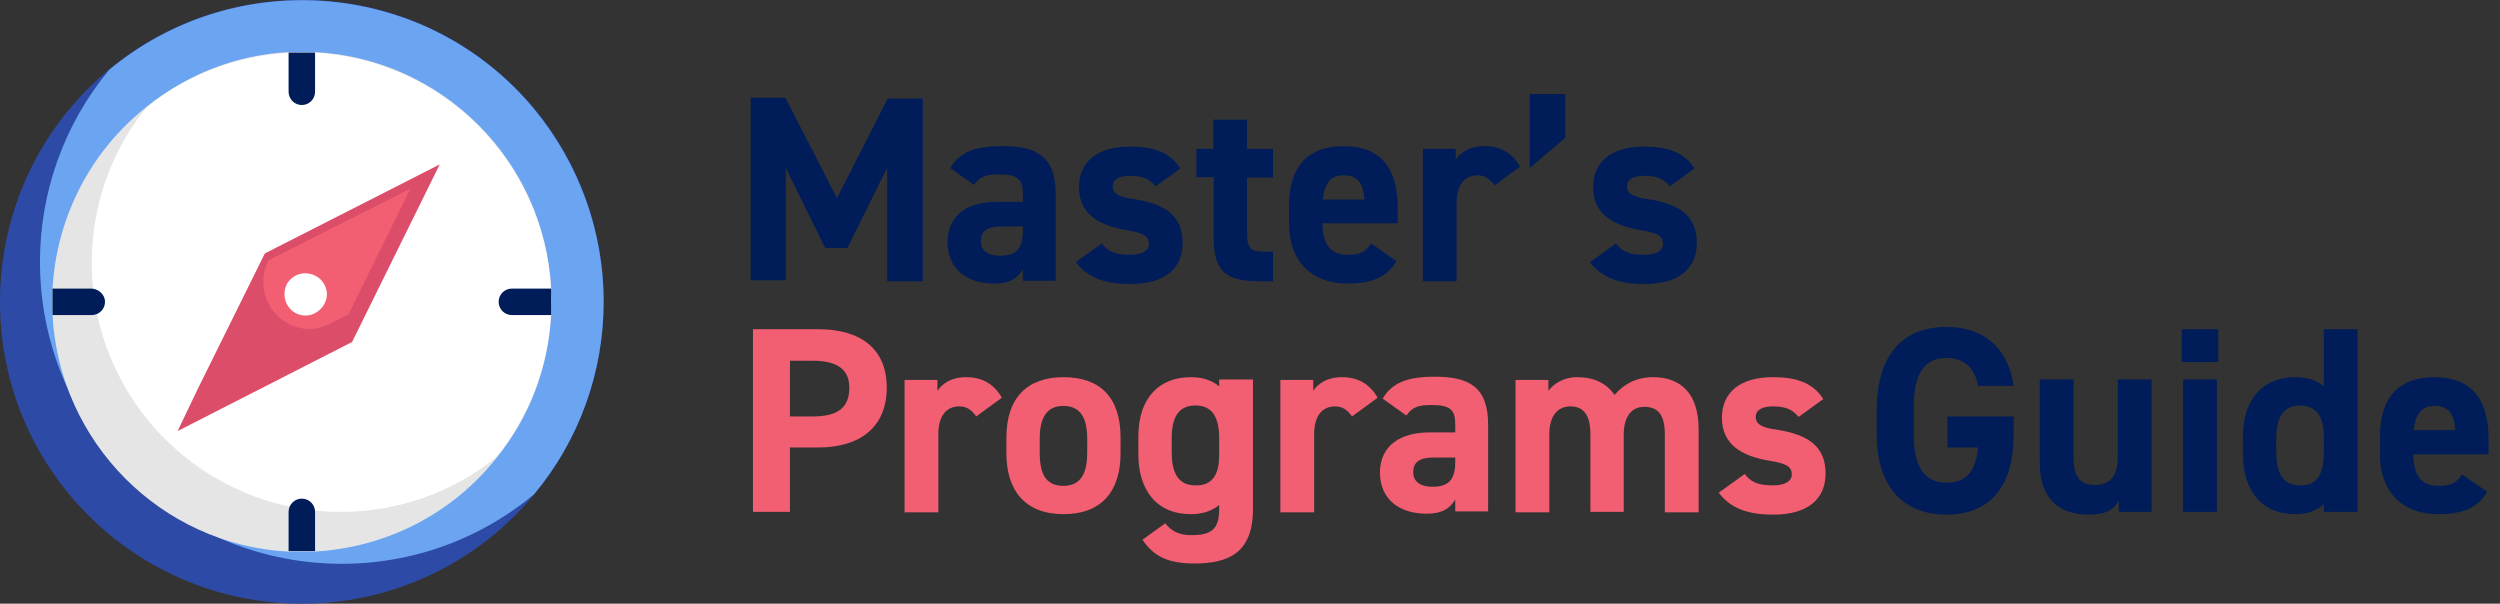 <?xml version="1.0" encoding="utf-8"?>
<!-- Generator: Adobe Illustrator 27.3.1, SVG Export Plug-In . SVG Version: 6.00 Build 0)  -->
<svg version="1.1" id="Layer_1" xmlns="http://www.w3.org/2000/svg" xmlns:xlink="http://www.w3.org/1999/xlink" x="0px" y="0px"
	 viewBox="0 0 547.5 132.2" style="enable-background:new 0 0 547.5 132.2;" xml:space="preserve">
<rect x="0" y="0" width="547.5" height="132.2" fill="#333333" stroke="none"/>
<style type="text/css">
	.st0{enable-background:new    ;}
	.st1{fill:#001D59;}
	.st2{fill:#F25E72;}
	.st3{fill:#2D4BA6;}
	.st4{fill:#6BA5F2;}
	.st5{fill:#E5E5E5;}
	.st6{fill:#FFFFFF;}
	.st7{fill:#DB4D68;}
</style>
<g class="st0">
	<path class="st1" d="M183.3,43.4l11.1-21.8h7.7v40h-7.8V36.7l-8.7,17.6h-4.9l-8.6-17.5v24.6h-7.7v-40h7.6L183.3,43.4z"/>
	<path class="st1" d="M218.3,44.2h5.7v-1.7c0-3.2-1-4.3-5.2-4.3c-2.8,0-4.2,0.4-5.5,2.3l-5.2-3.7c2.1-3.5,5.4-4.8,11.4-4.8
		c7.5,0,11.7,2.2,11.7,10.5v19h-7.2V59c-1.2,2-2.9,3.1-6.3,3.1c-6,0-10.2-3.2-10.2-9.1C207.6,46.8,212.2,44.2,218.3,44.2z
		 M224.1,49.6h-4.9c-3,0-4.4,1-4.4,3.2c0,2.2,1.7,3.2,4.2,3.2c3.4,0,5-1.4,5-5.4V49.6z"/>
	<path class="st1" d="M253.1,40.8c-1.3-1.5-2.6-2.3-5.7-2.3c-1.9,0-3.7,0.6-3.7,2.3c0,1.7,1.6,2.4,4.6,2.8
		c7.1,1.1,10.7,3.8,10.7,9.6c0,5.6-3.9,9-11.4,9c-5.9,0-9.5-1.5-12-4.8l5.7-4.1c1.2,1.6,2.6,2.5,6.2,2.5c2.6,0,4.1-0.9,4.1-2.4
		c0-1.8-1.3-2.4-4.9-3c-6-1-10.4-3.5-10.4-9.4c0-5.5,3.9-8.9,11.2-8.9c4.8,0,8.7,1.1,11,4.8L253.1,40.8z"/>
	<path class="st1" d="M262,32.6h3.7v-6.4h7.4v6.4h5.7v6.3h-5.7V51c0,2.9,0.6,4.1,3.3,4.1h2.4v6.5h-3.1c-7,0-9.9-2-9.9-9.5V38.8H262
		V32.6z"/>
	<path class="st1" d="M305.8,57.2c-2,3.5-5.4,4.9-10.6,4.9c-8.7,0-12.9-5.6-12.9-13.1V45c0-8.8,4.4-13,11.9-13
		c8.2,0,11.9,4.8,11.9,13.6v3.3h-16.5c0.1,4,1.3,6.9,5.5,6.9c3.1,0,4.1-0.9,5.2-2.5L305.8,57.2z M289.7,43.7h9.1
		c-0.2-3.8-1.7-5.3-4.5-5.3C291.4,38.3,290,40.3,289.7,43.7z"/>
	<path class="st1" d="M327.3,40.6c-0.8-1.1-1.8-2.2-3.7-2.2c-2.8,0-4.6,2-4.6,6.1v17.1h-7.4v-29h7.2V35c1-1.5,2.9-3,6.3-3
		c3.5,0,6.1,1.5,7.8,4.5L327.3,40.6z"/>
	<path class="st1" d="M342.8,30.2l-7.8,6.6V20.6h7.8V30.2z"/>
	<path class="st1" d="M365.7,40.8c-1.3-1.5-2.6-2.3-5.7-2.3c-1.9,0-3.7,0.6-3.7,2.3c0,1.7,1.6,2.4,4.6,2.8
		c7.1,1.1,10.7,3.8,10.7,9.6c0,5.6-3.9,9-11.4,9c-5.9,0-9.5-1.5-12-4.8l5.7-4.1c1.2,1.6,2.6,2.5,6.2,2.5c2.6,0,4.1-0.9,4.1-2.4
		c0-1.8-1.3-2.4-4.9-3c-6-1-10.4-3.5-10.4-9.4c0-5.5,3.9-8.9,11.2-8.9c4.8,0,8.7,1.1,11,4.8L365.7,40.8z"/>
</g>
<g class="st0">
	<path class="st2" d="M173,98v14.1h-8.1v-40h14.3c9.2,0,15,4.2,15,12.8c0,8.5-5.7,13.1-15,13.1H173z M178,91.2c5.6,0,8-2,8-6.3
		c0-3.8-2.4-5.9-8-5.9h-5v12.2H178z"/>
	<path class="st2" d="M213.8,91.2c-0.8-1.1-1.8-2.2-3.7-2.2c-2.8,0-4.6,2-4.6,6.1v17.1h-7.4v-29h7.2v2.4c1-1.5,2.9-3,6.3-3
		c3.5,0,6.1,1.5,7.8,4.5L213.8,91.2z"/>
	<path class="st2" d="M245.4,99.3c0,7.9-3.8,13.3-12.5,13.3c-8.4,0-12.5-5.2-12.5-13.3v-3.5c0-8.7,4.6-13.2,12.5-13.2
		c8.1,0,12.5,4.5,12.5,13.2V99.3z M238.1,99.1v-3c0-4.6-1.5-7.2-5.2-7.2c-3.7,0-5.2,2.6-5.2,7.2v3c0,4.2,1,7.3,5.2,7.3
		C237,106.4,238.1,103.2,238.1,99.1z"/>
	<path class="st2" d="M267,83.1h7.4v28.4c0,9.7-5.5,11.9-12.8,11.9c-5.4,0-8.8-1.3-11.4-5.2l5-3.6c1.3,1.7,3,2.6,5.7,2.6
		c4.4,0,6.1-1.3,6.1-5.7v-0.9c-1.6,1.3-3.6,2-6.2,2c-7.6,0-11.5-5.4-11.5-13.1v-3.9c0-8.5,4.6-13,11.5-13c2.6,0,4.6,0.7,6.2,2V83.1z
		 M267,99.7V96c0-4.6-1.5-7.2-5.2-7.2c-3.7,0-5.2,2.6-5.2,7.2v3c0,4.2,1.2,7.3,5.2,7.3C265.8,106.4,267,103.5,267,99.7z"/>
	<path class="st2" d="M296.1,91.2c-0.8-1.1-1.8-2.2-3.7-2.2c-2.8,0-4.6,2-4.6,6.1v17.1h-7.4v-29h7.2v2.4c1-1.5,2.9-3,6.3-3
		c3.5,0,6.1,1.5,7.8,4.5L296.1,91.2z"/>
	<path class="st2" d="M313,94.7h5.7V93c0-3.2-1-4.3-5.2-4.3c-2.8,0-4.2,0.4-5.5,2.3l-5.2-3.7c2.1-3.5,5.4-4.8,11.4-4.8
		c7.5,0,11.7,2.2,11.7,10.5v19h-7.2v-2.6c-1.2,2-2.9,3.1-6.3,3.1c-6,0-10.2-3.2-10.2-9.1C302.3,97.4,306.9,94.7,313,94.7z
		 M318.8,100.2h-4.9c-3,0-4.4,1-4.4,3.2c0,2.2,1.7,3.2,4.2,3.2c3.4,0,5-1.4,5-5.4V100.2z"/>
	<path class="st2" d="M355.7,112.1h-7.4v-17c0-4.6-1.8-6.1-4.4-6.1c-2.7,0-4.6,2-4.6,6.1v17.1h-7.4v-29h7.2v2.4c1.1-1.5,3.2-3,6.4-3
		c3.5,0,6.3,1.3,8.1,3.9c1.9-2.3,4.7-3.9,8.4-3.9c6.3,0,10,3.8,10,11.4v18.2h-7.4v-17c0-4.4-1.5-6.1-4.5-6.1c-2.7,0-4.5,2-4.5,6.1
		V112.1z"/>
	<path class="st2" d="M393.9,91.3c-1.3-1.5-2.6-2.3-5.7-2.3c-1.9,0-3.7,0.6-3.7,2.3c0,1.7,1.6,2.4,4.6,2.8
		c7.1,1.1,10.7,3.8,10.7,9.6c0,5.6-3.9,9-11.4,9c-5.9,0-9.5-1.5-12-4.8l5.7-4.1c1.2,1.6,2.6,2.5,6.2,2.5c2.6,0,4.1-0.9,4.1-2.4
		c0-1.8-1.3-2.4-4.9-3c-6-1-10.4-3.5-10.4-9.4c0-5.5,3.9-8.9,11.2-8.9c4.8,0,8.7,1.1,11,4.8L393.9,91.3z"/>
</g>
<g class="st0">
	<path class="st1" d="M441,91.3v3.7c0,12.2-5.7,17.7-14.7,17.7c-9,0-15.3-5.5-15.3-17.7v-5.1c0-12.9,6.3-18.3,15.3-18.3
		c8.4,0,13.5,4.8,14.7,12.9h-7.8c-0.7-3.7-2.8-6.1-6.9-6.1c-4.7,0-7.2,3.2-7.2,10.8v5.7c0,7.7,2.5,10.8,7.2,10.8
		c4.6,0,6.4-2.8,6.9-7.7h-6.7v-6.8H441z"/>
	<path class="st1" d="M471.2,112.1H464v-2.4c-1.2,2-2.8,3-6.6,3c-5.9,0-10.7-2.9-10.7-11.4V83.1h7.4v17c0,4.6,1.6,6.1,4.7,6.1
		c3.4,0,5-2.1,5-6.1V83.1h7.4V112.1z"/>
	<path class="st1" d="M477.8,72.1h8v7.2h-8V72.1z M478.1,83.1h7.4v29h-7.4V83.1z"/>
	<path class="st1" d="M508.9,72.1h7.4v40h-7.4v-1.7c-1.5,1.4-3.5,2.2-6.2,2.2c-7.6,0-11.5-5.4-11.5-13.1v-3.9c0-8.5,4.6-13,11.5-13
		c2.5,0,4.6,0.6,6.2,2V72.1z M508.9,99.1v-3.7c0-4.2-1.7-6.6-5.2-6.6c-3.7,0-5.2,2.6-5.2,7.2v3c0,4.2,1.2,7.3,5.2,7.3
		C507.9,106.4,508.9,103.2,508.9,99.1z"/>
	<path class="st1" d="M544.7,107.7c-2,3.5-5.4,4.9-10.6,4.9c-8.7,0-12.9-5.6-12.9-13.1v-3.9c0-8.8,4.4-13,11.9-13
		c8.2,0,11.9,4.8,11.9,13.6v3.3h-16.5c0.1,4,1.3,6.9,5.5,6.9c3.1,0,4.1-0.9,5.2-2.5L544.7,107.7z M528.6,94.2h9.1
		c-0.2-3.8-1.7-5.3-4.5-5.3C530.3,88.8,528.9,90.9,528.6,94.2z"/>
</g>
<g id="Discover">
	<g>
		<path class="st3" d="M132.2,66.1c0,36.5-29.6,66.1-66.1,66.1S0,102.7,0,66.1S29.6,0,66.1,0c36.4-0.1,66,29.3,66.1,65.7
			C132.2,65.8,132.2,66,132.2,66.1z"/>
		<path class="st4" d="M132.2,66.1c0,15.4-5.4,30.4-15.3,42.2c-28.1,23.3-69.8,19.3-93-8.8c-20.2-24.4-20.2-59.8,0-84.2
			C52-8,93.7-4.2,117,23.9C126.8,35.8,132.2,50.7,132.2,66.1z"/>
	</g>
	<path class="st5" d="M120.7,66.1c0,0.9,0,1.9,0,2.9c-0.6,11.4-4.7,22.3-11.9,31.2c-9.7,12.3-24.2,19.7-39.9,20.6
		c-0.9,0-1.9,0-2.9,0h-2.9C35.3,119.3,13,96.9,11.5,69c0-0.9,0-1.9,0-2.9c0-0.9,0-1.9,0-2.9c0.9-15.6,8.3-30.1,20.6-39.8
		c8.9-7.2,19.8-11.4,31.2-12c0.9,0,1.9,0,2.9,0H69c27.9,1.5,50.2,23.8,51.7,51.7C120.7,64.2,120.7,65.2,120.7,66.1z"/>
	<path class="st6" d="M120.7,66.1c0,12.4-4.2,24.4-12,34c-9.6,7.8-21.7,12-34,12c-30.2,0-54.6-24.5-54.6-54.6c0-12.4,4.2-24.4,12-34
		c9.6-7.8,21.7-12,34-12C96.3,11.5,120.7,36,120.7,66.1z"/>
	<path class="st1" d="M69,11.5v8.6c0,1.6-1.3,2.9-2.9,2.9s-2.9-1.3-2.9-2.9v-8.6c0.9,0,1.9,0,2.9,0H69z"/>
	<path class="st1" d="M23,66.1c0,1.6-1.3,2.9-2.9,2.9h-8.6c0-0.9,0-1.9,0-2.9c0-0.9,0-1.9,0-2.9h8.6C21.7,63.3,23,64.6,23,66.1z"/>
	<path class="st1" d="M69,112.1v8.6c-0.9,0-1.9,0-2.9,0h-2.9v-8.6c0-1.6,1.3-2.9,2.9-2.9S69,110.5,69,112.1z"/>
	<path class="st1" d="M120.7,66.1c0,0.9,0,1.9,0,2.9h-8.6c-1.6,0-2.9-1.3-2.9-2.9s1.3-2.9,2.9-2.9h8.6
		C120.7,64.2,120.7,65.2,120.7,66.1z"/>
	<polygon class="st7" points="96.3,36 77.1,74.9 38.9,94.4 43.3,85.2 58,55.5 91.8,38.3 	"/>
	<path class="st2" d="M89.9,41.3L76.3,68.9L72.1,71c-4.9,2.5-10.9,0.4-13.4-4.7c-1.4-2.9-1.4-6.4,0.1-9.3l0,0L89.9,41.3z"/>
	<path class="st6" d="M66.9,69.1c-2.6,0-4.6-2.1-4.6-4.7c0-0.6,0.1-1.2,0.3-1.7c0.2-0.6,0.6-1.1,1-1.5c1.8-1.8,4.7-1.8,6.6,0
		c0.9,0.9,1.4,2.1,1.4,3.3C71.5,67,69.4,69.1,66.9,69.1z"/>
</g>
</svg>
